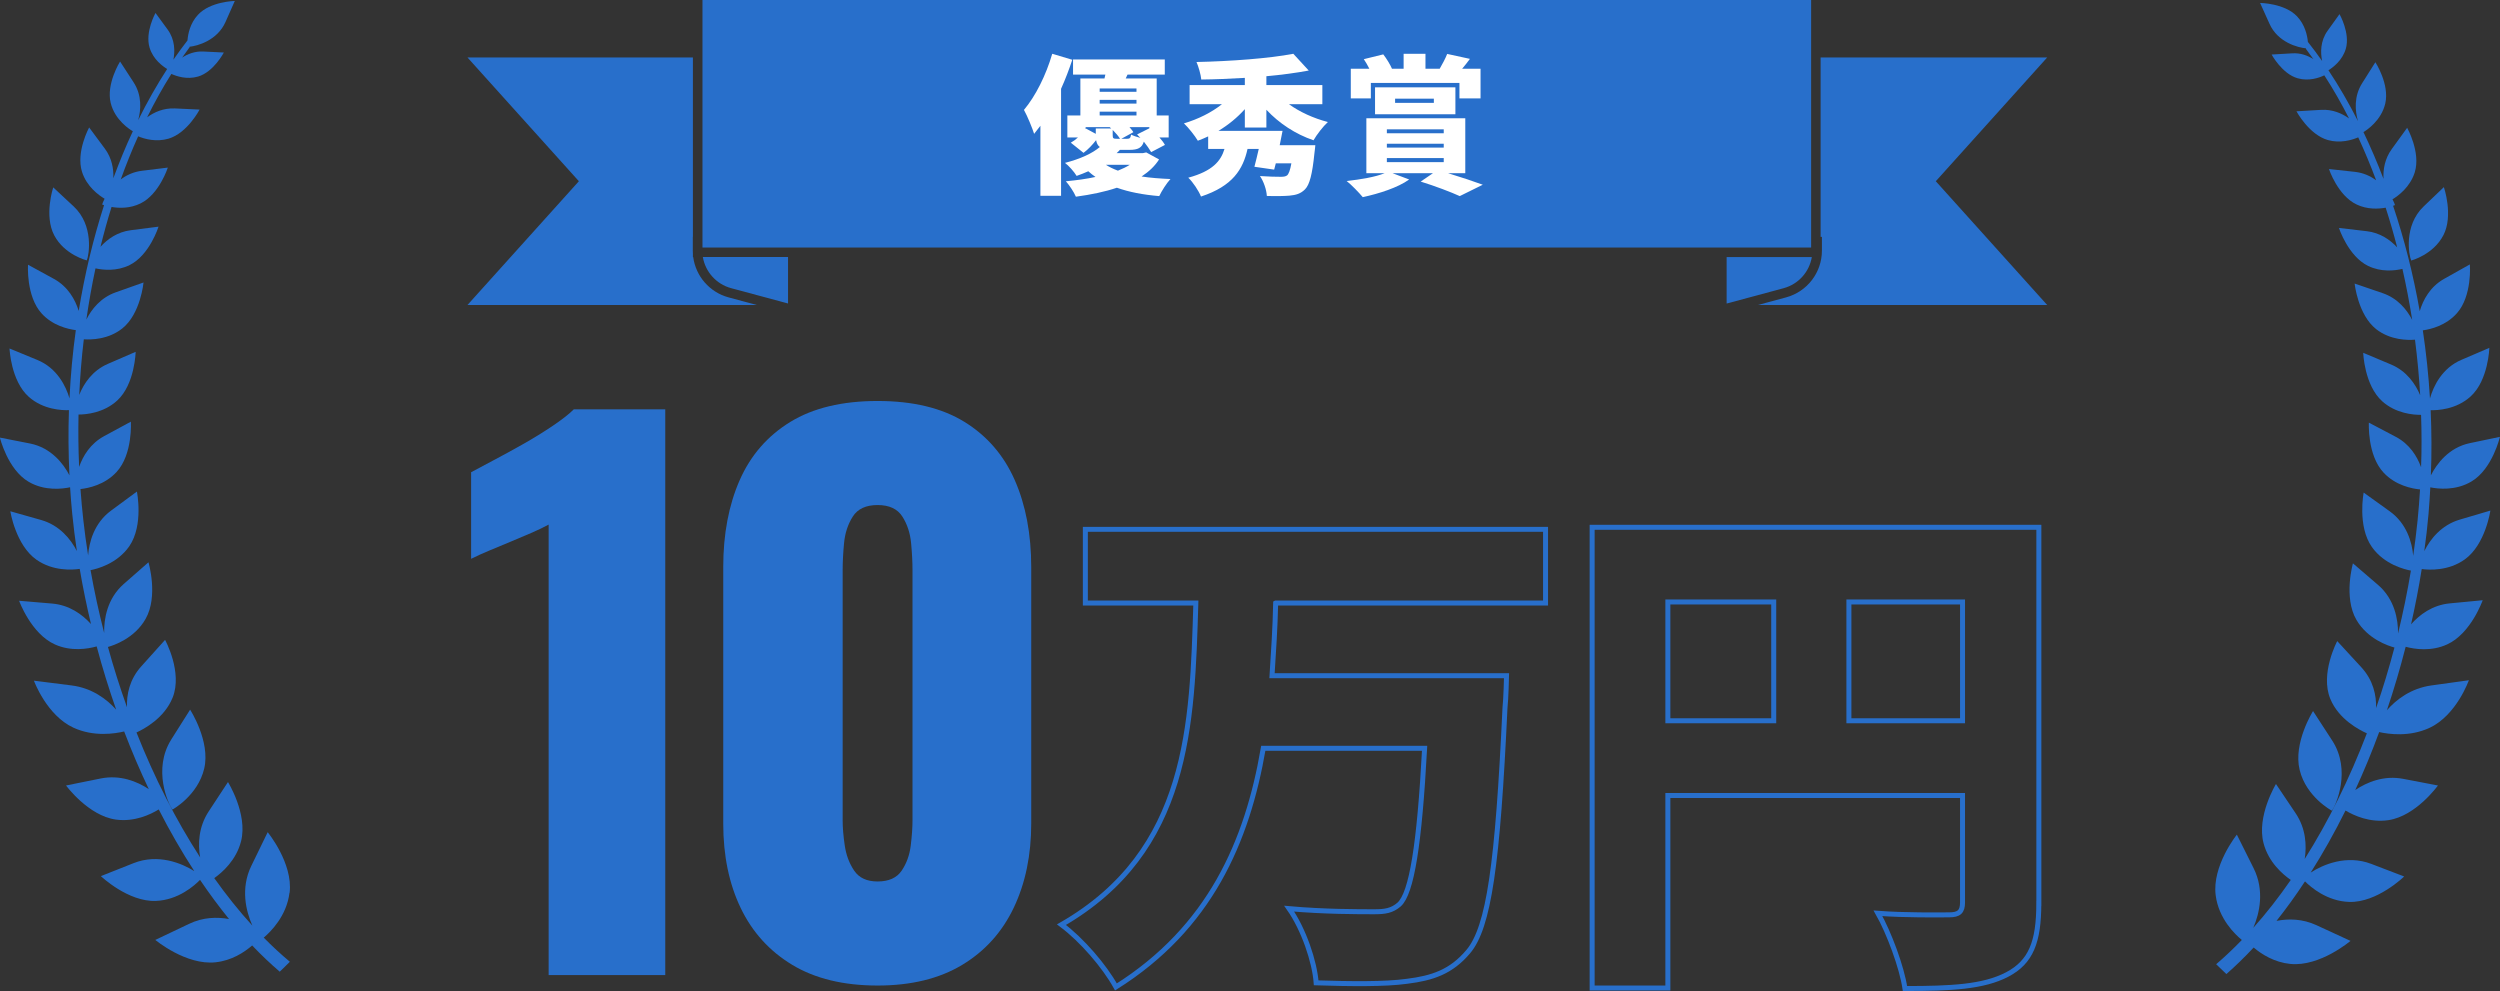 <?xml version="1.0" encoding="UTF-8"?>
<svg id="_レイヤー_2" data-name="レイヤー 2" xmlns="http://www.w3.org/2000/svg" viewBox="0 0 501.15 198.66">
  <rect x="0" y="0" width="501.15" height="198.66" fill="#333333" stroke="none"/>
  <defs>
    <style>
      .cls-1 {
        fill: #fff;
      }

      .cls-2 {
        fill: #286fcb;
      }

      .cls-3 {
        fill: none;
        stroke: #286fcb;
        stroke-miterlimit: 10;
      }
    </style>
  </defs>
  <g id="_レイヤー_1-2" data-name="レイヤー 1">
    <g>
      <g>
        <g>
          <path class="cls-2" d="M365.22,47.48v2.77c0,4.37-2.95,8.22-7.17,9.36l-5.67,1.53h58l-22.33-24.81,22.33-24.81h-45.42V47.48h.26Z"/>
          <path class="cls-2" d="M346.12,60.85l11.43-3.08c2.97-.8,5.15-3.27,5.65-6.24h-17.08v9.32Z"/>
          <path class="cls-2" d="M116.04,36.33l-22.33,24.81h58l-5.67-1.53c-3.8-1.03-6.57-4.25-7.08-8.08h-.06v-.6c-.02-.23-.03-.45-.03-.68v-2.77h.03V11.52h-45.19l22.33,24.81Z"/>
          <path class="cls-2" d="M146.54,57.76l11.43,3.08v-9.32h-17.08c.5,2.96,2.68,5.43,5.65,6.24Z"/>
          <path class="cls-2" d="M138.87,50.25c0,.23,.01,.46,.03,.68v-3.45h-.03v2.77Z"/>
          <rect class="cls-2" x="140.82" width="222.24" height="49.62"/>
        </g>
        <g>
          <path class="cls-1" d="M214.95,11.98c-.63,1.92-1.38,3.9-2.25,5.82v21.45h-4.14v-14.04c-.42,.57-.84,1.11-1.26,1.62-.33-1.08-1.38-3.63-2.04-4.8,2.31-2.73,4.44-6.99,5.67-11.25l4.02,1.2Zm17.4,19.98c-.84,1.32-2.01,2.43-3.51,3.42,1.77,.27,3.72,.42,5.79,.51-.78,.84-1.77,2.4-2.25,3.42-3.24-.27-6.06-.81-8.49-1.68-2.37,.81-5.13,1.38-8.22,1.8-.39-.93-1.29-2.28-2.01-3.09,2.19-.21,4.17-.48,5.94-.87-.51-.36-.99-.72-1.44-1.14-.72,.33-1.5,.63-2.34,.93-.51-.84-1.59-2.07-2.34-2.61,3.15-.81,5.49-1.92,6.99-3.18-.42-.3-.63-.75-.75-1.38-.72,.93-1.59,1.86-2.52,2.55l-2.55-2.04c.48-.27,.99-.63,1.44-1.05h-2.13v-4.41h2.61v-7.41h4.83l.18-.78h-6.48v-3.03h18.39v3.03h-7.47l-.36,.78h6.21v7.41h2.4v4.41h-1.86c.48,.54,.87,1.05,1.11,1.5l-2.76,1.44c-.33-.57-.87-1.35-1.47-2.1-.39,1.26-1.2,1.65-2.88,1.65h-1.92c-.21,.24-.42,.45-.66,.66h5.25l.69-.15,2.58,1.41Zm-12.69-5.13v-1.08h3.09l-.3-.27h-4.83v.42l.09-.12,1.95,1.05Zm.78-9.09v.66h7.38v-.66h-7.38Zm7.38,2.28h-7.38v.75h7.38v-.75Zm-7.38,3.12h7.38v-.75h-7.38v.75Zm1.26,9.9c.69,.45,1.5,.84,2.4,1.17,.9-.36,1.71-.75,2.37-1.17h-4.77Zm1.35-5.94c0,.66,.15,.72,.84,.72h.63c-.33-.54-.87-1.17-1.47-1.77v1.05Zm2.91,.72c.51,0,.66-.15,.78-.84,.42,.24,1.17,.48,1.86,.66-.21-.24-.45-.48-.66-.69l2.46-1.23v-.24h-3.99c.3,.36,.6,.69,.78,1.02l-2.4,1.32h1.17Z"/>
          <path class="cls-1" d="M249.54,25.57v-3.69c-1.5,1.68-3.3,3.15-5.28,4.35h12.84c-.18,.93-.36,1.92-.57,2.88h7.14s-.09,1.08-.18,1.62c-.42,4.17-.96,6.3-1.89,7.23-.87,.87-1.8,1.14-3.12,1.26-1.02,.09-2.73,.12-4.53,.06-.06-1.23-.63-2.91-1.38-3.99,1.59,.12,3.36,.15,4.14,.15,.54,0,.93-.03,1.29-.27,.33-.27,.63-1.05,.87-2.43h-3.12c-.12,.45-.24,.87-.33,1.26l-3.96-.57c.27-1.02,.57-2.25,.87-3.57h-2.25c-.9,4.05-2.94,7.44-9.33,9.54-.45-1.14-1.62-2.91-2.55-3.78,4.89-1.32,6.54-3.36,7.26-5.76h-3.27v-2.52c-.66,.33-1.38,.6-2.07,.87-.63-1.05-1.89-2.64-2.79-3.48,2.85-.84,5.55-2.19,7.62-3.84h-6.48v-3.84h11.07v-1.44c-2.97,.18-5.94,.3-8.73,.33-.09-.99-.57-2.64-.96-3.51,6.87-.15,14.58-.72,19.41-1.65l3.09,3.36c-2.58,.48-5.49,.87-8.49,1.14v1.77h11.22v3.84h-6.69c2.16,1.56,4.92,2.82,7.8,3.57-.96,.87-2.25,2.55-2.88,3.66-3.63-1.23-6.93-3.42-9.45-6.12v3.57h-4.32Z"/>
          <path class="cls-1" d="M290.28,34.72c2.58,.78,5.25,1.68,6.96,2.31l-4.62,2.28c-1.71-.78-4.83-1.98-7.83-2.91l2.46-1.68h-8.1l3.33,1.26c-2.28,1.65-6.12,2.85-9.3,3.54-.75-.9-2.31-2.52-3.24-3.24,2.82-.3,5.79-.81,7.62-1.56h-3.66v-11.01h19.83v11.01h-3.45Zm-15.48-15h-4.02v-5.94h3.72c-.33-.66-.72-1.35-1.11-1.92l3.9-.96c.66,.84,1.38,2.04,1.74,2.85l-.09,.03h2.43v-3h4.38v3h2.85c.54-.93,1.17-2.1,1.5-2.97l4.56,.99c-.54,.72-1.05,1.41-1.56,1.98h3.69v5.94h-4.23v-3.09h-17.76v3.09Zm.84,3.18v-5.4h16.11v5.4h-16.11Zm2.37,3.81h11.4v-.78h-11.4v.78Zm0,2.88h11.4v-.78h-11.4v.78Zm0,2.91h11.4v-.81h-11.4v.81Zm1.65-11.88h7.77v-.84h-7.77v.84Z"/>
        </g>
      </g>
      <g>
        <path class="cls-2" d="M109.98,195.46V105.16c-1.03,.56-2.19,1.12-3.5,1.68-1.31,.56-2.68,1.14-4.13,1.75-1.45,.61-2.85,1.19-4.2,1.75-1.35,.56-2.59,1.12-3.71,1.68v-17.36c1.03-.56,2.47-1.33,4.34-2.31,1.87-.98,3.87-2.08,6.02-3.29,2.15-1.21,4.15-2.45,6.02-3.71,1.87-1.26,3.27-2.36,4.2-3.29h18.34v113.4h-23.38Z"/>
        <path class="cls-2" d="M175.92,197.56c-6.81,0-12.51-1.38-17.08-4.13-4.57-2.75-8.03-6.56-10.36-11.41-2.33-4.85-3.5-10.5-3.5-16.94v-51.38c0-6.63,1.1-12.44,3.29-17.43,2.19-4.99,5.58-8.89,10.15-11.69,4.57-2.8,10.41-4.2,17.5-4.2s12.9,1.4,17.43,4.2c4.53,2.8,7.89,6.7,10.08,11.69,2.19,4.99,3.29,10.8,3.29,17.43v51.38c0,6.35-1.17,11.97-3.5,16.87-2.33,4.9-5.79,8.73-10.36,11.48-4.57,2.75-10.22,4.13-16.94,4.13Zm0-20.86c2.24,0,3.85-.72,4.83-2.17,.98-1.45,1.59-3.13,1.82-5.04,.23-1.91,.35-3.57,.35-4.97v-50.26c0-1.59-.09-3.38-.28-5.39-.19-2.01-.77-3.78-1.75-5.32-.98-1.54-2.64-2.31-4.97-2.31s-3.99,.77-4.97,2.31c-.98,1.54-1.56,3.31-1.75,5.32-.19,2.01-.28,3.8-.28,5.39v50.26c0,1.4,.14,3.06,.42,4.97,.28,1.91,.91,3.59,1.89,5.04,.98,1.45,2.54,2.17,4.69,2.17Z"/>
        <path class="cls-3" d="M255.72,120.89c-.1,4.89-.42,9.67-.73,14.56h47.01s-.1,4.58-.31,6.45c-1.46,31.31-3.22,43.99-7.38,48.88-3.43,4.06-7.18,5.3-12.27,5.93-4.37,.62-11.44,.52-18.2,.31-.31-4.26-2.5-10.71-5.41-14.87,6.97,.62,13.83,.62,17.06,.62,2.18,0,3.54-.21,4.99-1.46,2.5-2.29,4.06-11.96,5.1-31.31h-32.34c-3.22,18.72-10.71,35.99-29.54,47.84-2.29-4.16-6.86-9.46-10.92-12.48,25.69-14.77,26.21-40.15,26.94-64.48h-22.15v-14.77h92.25v14.77h-54.08Z"/>
        <path class="cls-3" d="M408.7,181.1c0,7.7-1.56,11.75-6.34,14.25s-11.23,2.81-20.49,2.81c-.62-4.26-3.22-11.23-5.41-15.08,5.41,.42,12.27,.31,14.25,.31s2.7-.62,2.7-2.5v-21.42h-59.07v38.59h-15.18V105.7h89.55v75.4Zm-74.36-36.61h21.22v-23.82h-21.22v23.82Zm59.07,0v-23.82h-22.78v23.82h22.78Z"/>
      </g>
      <path class="cls-2" d="M17.4,52.2c.44-1.04,1.46-7-2.63-10.82l-4.1-3.82s-1.88,5.67,.2,9.61c2.07,3.93,6.53,5.03,6.53,5.03Zm40.66,126.76c.7-5.94-4.4-12.14-4.4-12.14l-3.29,6.77c-2.18,4.49-1.07,9.06,.22,11.96-2.65-2.9-5.2-6.09-7.64-9.52,1.58-1.12,4.42-3.58,5.38-7.42,1.36-5.45-2.63-11.84-2.63-11.84l-3.88,5.91c-2.03,3.1-2.16,6.5-1.7,9.19-4.85-7.49-9.16-15.95-12.76-25.04,1.5-.68,5.58-2.85,7.24-6.97,2.06-5.1-1.51-11.59-1.51-11.59l-4.78,5.32c-2.36,2.62-2.95,5.65-2.85,8.19-1.41-3.94-2.69-7.97-3.82-12.09,1.19-.33,5.35-1.73,7.55-5.63,2.59-4.57,.57-11.34,.57-11.34l-4.97,4.36c-3.31,2.91-3.97,7.01-3.91,9.8-1.06-4.14-1.98-8.34-2.73-12.59,1.2-.22,5.32-1.24,7.78-4.81,2.89-4.22,1.51-10.94,1.51-10.94l-5.18,3.82c-3.38,2.48-4.39,6.29-4.6,8.98-.37-2.36-.7-4.72-.96-7.1-.23-2.07-.42-4.13-.57-6.2,1.62-.18,4.89-.85,7.26-3.45,3.26-3.57,2.84-10.06,2.84-10.06l-5.36,2.9c-2.76,1.5-4.24,3.96-5.01,6.17-.16-3.53-.19-7.03-.12-10.5,1.52,0,5.04-.31,7.76-2.81,3.55-3.27,3.69-9.76,3.69-9.76l-5.58,2.42c-3.11,1.35-4.83,3.96-5.73,6.22,.18-3.76,.48-7.49,.92-11.15,1.45,.1,4.91,.06,7.73-2.19,3.66-2.93,4.24-9.2,4.24-9.2l-5.57,1.97c-3.02,1.07-4.84,3.37-5.89,5.46,.5-3.49,1.11-6.91,1.83-10.26,1.57,.34,4.27,.62,6.86-.67,3.99-1.98,5.78-7.69,5.78-7.69l-5.56,.71c-2.69,.34-4.7,1.8-6.08,3.33,.67-2.72,1.41-5.39,2.22-7.99,1.5,.26,3.71,.33,5.83-.72,3.74-1.84,5.45-7.17,5.45-7.17l-5.21,.64c-1.69,.21-3.1,.88-4.23,1.74,1.08-2.99,2.24-5.87,3.49-8.65,1.32,.55,3.64,1.19,6.1,.47,3.78-1.13,6.22-5.83,6.22-5.83l-4.96-.23c-2.26-.1-4.14,.74-5.56,1.78,1.52-3.07,3.14-5.97,4.86-8.7,1.01,.46,3.1,1.19,5.35,.53,3.14-.92,5.17-4.82,5.17-4.82l-4.11-.2c-1.69-.08-3.12,.48-4.25,1.22,.49-.71,.99-1.39,1.49-2.07v-.11c1.5-.14,5.57-1.22,7.21-4.98L47.07,.19s-4.91,.09-7.39,2.78c-1.57,1.69-1.99,3.81-2.1,5.14-.96,1.24-1.9,2.52-2.82,3.86,.33-1.68,.33-4.01-1.15-6.04l-2.44-3.33s-2.14,3.84-1.18,6.97c.72,2.34,2.61,3.71,3.52,4.26-2.06,3.18-4.01,6.61-5.81,10.26,.56-2.01,.8-4.95-.92-7.59l-2.71-4.17s-2.82,4.49-1.88,8.31c.85,3.46,3.85,5.33,4.44,5.67-1.41,3.01-2.71,6.16-3.91,9.43,.08-1.87-.28-4.04-1.72-5.97l-3.13-4.22s-2.68,4.91-1.43,8.89c.94,2.98,3.37,4.71,4.53,5.4-.27,.52-.44,.94-.49,1.16,0,0,.13,.05,.38,.13-2.15,6.69-3.87,13.79-5.08,21.2-.69-2.24-2.13-4.87-4.98-6.43l-5.18-2.83s-.43,6.28,2.72,9.76c2.21,2.44,5.25,3.14,6.86,3.35-.62,4.48-1.05,9.04-1.27,13.68-.71-2.46-2.5-6.06-6.39-7.68l-5.63-2.32s.25,6.48,3.86,9.69c2.91,2.59,6.7,2.72,8.05,2.67-.15,4.3-.11,8.66,.1,13.06-1.19-2.31-3.68-5.54-7.89-6.37l-6.05-1.19s1.54,6.39,5.76,8.86c3.24,1.9,6.82,1.42,8.31,1.1,.12,1.78,.25,3.55,.43,5.32,.25,2.49,.56,4.98,.93,7.46-1.22-2.36-3.44-5.16-7.16-6.22l-6.18-1.75s1.06,6.78,5.24,9.71c3.3,2.32,7.18,2.06,8.67,1.84,.63,3.72,1.39,7.4,2.26,11.06-1.73-1.92-4.32-3.82-7.81-4.11l-6.6-.56s2.4,6.64,7.21,8.77c3.24,1.44,6.53,.89,8.34,.38,1.15,4.32,2.46,8.54,3.91,12.68-1.91-2.13-4.87-4.35-8.97-4.86l-7.52-.95s2.54,6.97,7.96,9.44c4.05,1.85,8.26,1.19,10.13,.74,1.52,3.98,3.17,7.84,4.94,11.56-2.37-1.56-5.77-2.92-9.66-2.13l-6.93,1.4s4.45,6.08,10.02,6.84c3.68,.49,6.83-.98,8.56-2.04,2.23,4.37,4.62,8.5,7.13,12.37-2.46-1.56-7.21-3.56-12.15-1.61l-6.58,2.61s5.46,5.21,11.06,4.97c4.46-.19,7.68-3.05,8.82-4.22,1.88,2.78,3.82,5.4,5.81,7.85-2.42-.44-5.21-.37-7.99,.96l-6.79,3.23s6.17,5.14,12.11,4.48c3.19-.35,5.68-1.96,7.31-3.37,1.81,1.9,3.66,3.66,5.53,5.26l2.03-1.99c-1.78-1.49-3.53-3.1-5.24-4.84,1.34-1.13,4.6-4.31,5.16-9Zm-23.72-30.73c-3.78,5.97-.63,12.93,.24,14.05,0,0,5.08-2.77,6.36-8.23,1.28-5.46-2.83-11.79-2.83-11.79l-3.78,5.98Z"/>
      <path class="cls-2" d="M489.82,47.12c2.02-3.96,.08-9.61,.08-9.61l-4.05,3.87c-4.05,3.86-2.96,9.82-2.5,10.85,0,0,4.44-1.16,6.47-5.11Zm-40.39,141.28c-1.7,1.75-3.42,3.39-5.18,4.89l2.05,1.97c1.85-1.62,3.67-3.4,5.47-5.32,1.65,1.4,4.17,2.97,7.35,3.29,5.95,.59,12.06-4.62,12.06-4.62l-6.83-3.15c-2.79-1.29-5.59-1.33-8-.86,1.96-2.48,3.88-5.12,5.71-7.92,1.16,1.16,4.41,3.98,8.87,4.12,5.61,.17,11.01-5.1,11.01-5.1l-6.61-2.53c-4.96-1.89-9.7,.16-12.13,1.75,2.46-3.89,4.81-8.05,6.98-12.44,1.73,1.03,4.91,2.47,8.59,1.93,5.55-.82,9.94-6.95,9.94-6.95l-6.95-1.33c-3.9-.75-7.28,.66-9.63,2.24,1.72-3.74,3.34-7.62,4.8-11.62,1.88,.42,6.09,1.03,10.12-.86,5.4-2.53,7.86-9.53,7.86-9.53l-7.51,1.04c-4.09,.57-7.04,2.82-8.92,4.97,1.4-4.15,2.66-8.4,3.76-12.72,1.81,.49,5.12,.99,8.33-.48,4.78-2.19,7.11-8.85,7.11-8.85l-6.59,.63c-3.49,.33-6.06,2.26-7.77,4.2,.83-3.66,1.55-7.36,2.14-11.08,1.49,.2,5.37,.41,8.64-1.94,4.15-2.98,5.12-9.78,5.12-9.78l-6.17,1.82c-3.69,1.1-5.9,3.93-7.08,6.31,.35-2.48,.63-4.97,.85-7.46,.15-1.78,.27-3.56,.36-5.33,1.49,.31,5.07,.74,8.29-1.2,4.19-2.52,5.66-8.92,5.66-8.92l-6.03,1.26c-4.2,.88-6.64,4.14-7.81,6.46,.18-4.39,.15-8.75-.04-13.06,1.35,.03,5.13-.13,8.01-2.76,3.58-3.25,3.75-9.74,3.75-9.74l-5.59,2.4c-3.88,1.65-5.63,5.28-6.31,7.75-.28-4.63-.76-9.19-1.43-13.66,1.61-.22,4.64-.96,6.83-3.43,3.11-3.51,2.6-9.79,2.6-9.79l-5.15,2.89c-2.84,1.59-4.24,4.24-4.9,6.49-1.3-7.39-3.1-14.47-5.34-21.13,.24-.08,.38-.14,.38-.14-.05-.23-.23-.64-.5-1.16,1.16-.7,3.57-2.47,4.48-5.46,1.2-3.99-1.54-8.87-1.54-8.87l-3.08,4.25c-1.42,1.95-1.76,4.13-1.66,5.99-1.24-3.25-2.58-6.39-4.02-9.38,.57-.34,3.56-2.26,4.37-5.72,.9-3.85-1.98-8.29-1.98-8.29l-2.65,4.2c-1.69,2.66-1.42,5.59-.84,7.6-1.84-3.63-3.82-7.04-5.92-10.19,.91-.56,2.78-1.95,3.48-4.29,.92-3.14-1.26-6.96-1.26-6.96l-2.4,3.35c-1.46,2.04-1.43,4.39-1.08,6.05-.93-1.33-1.89-2.6-2.86-3.83-.12-1.33-.59-3.44-2.16-5.11-2.51-2.66-7.42-2.7-7.42-2.7l1.89,4.19c1.68,3.75,5.76,4.77,7.29,4.9v.11c.5,.68,1.01,1.36,1.5,2.06-1.14-.72-2.57-1.27-4.26-1.16l-4.11,.24s2.08,3.87,5.22,4.76c2.26,.64,4.34-.11,5.34-.59,1.76,2.71,3.41,5.59,4.96,8.64-1.43-1.02-3.32-1.85-5.58-1.72l-4.96,.29s2.49,4.67,6.29,5.76c2.46,.7,4.77,.02,6.09-.54,1.28,2.76,2.48,5.63,3.59,8.61-1.14-.85-2.56-1.5-4.24-1.69l-5.22-.57s1.76,5.31,5.53,7.1c2.14,1.03,4.35,.92,5.84,.65,.84,2.59,1.61,5.25,2.31,7.96-1.4-1.51-3.42-2.94-6.12-3.25l-5.56-.65s1.86,5.68,5.86,7.62c2.61,1.26,5.31,.96,6.87,.59,.76,3.34,1.41,6.76,1.96,10.23-1.07-2.07-2.93-4.36-5.96-5.38l-5.58-1.91s.65,6.27,4.34,9.16c2.85,2.21,6.3,2.21,7.76,2.09,.47,3.66,.82,7.38,1.04,11.14-.94-2.24-2.69-4.83-5.81-6.15l-5.61-2.36s.21,6.48,3.81,9.72c2.75,2.47,6.28,2.73,7.79,2.72,.12,3.47,.13,6.97,0,10.5-.8-2.2-2.3-4.64-5.08-6.1l-5.39-2.84s-.35,6.5,2.96,10.03c2.4,2.57,5.69,3.21,7.3,3.36-.12,2.07-.29,4.13-.49,6.2-.24,2.37-.54,4.74-.88,7.11-.23-2.69-1.29-6.48-4.71-8.93l-5.22-3.75s-1.3,6.74,1.65,10.91c2.49,3.54,6.63,4.51,7.82,4.73-.7,4.24-1.57,8.45-2.58,12.61,.03-2.79-.68-6.89-4.02-9.75l-5.02-4.31s-1.94,6.79,.7,11.33c2.25,3.87,6.43,5.22,7.62,5.54-1.08,4.12-2.31,8.18-3.68,12.13,.07-2.54-.56-5.56-2.95-8.16l-4.84-5.26s-3.49,6.53-1.38,11.6c1.7,4.1,5.82,6.22,7.32,6.89-3.49,9.13-7.7,17.64-12.46,25.19,.42-2.7,.25-6.1-1.82-9.17l-3.94-5.86s-3.92,6.44-2.49,11.87c1.01,3.83,3.86,6.26,5.46,7.36-2.39,3.46-4.91,6.68-7.52,9.61,1.26-2.91,2.3-7.49,.07-11.96l-3.36-6.73s-5.02,6.26-4.24,12.18c.6,4.69,3.89,7.83,5.26,8.95Zm14.25-45.87s-4.03,6.38-2.69,11.82c1.33,5.45,6.45,8.16,6.45,8.16,.86-1.13,3.93-8.12,.08-14.05l-3.85-5.93Z"/>
    </g>
  </g>
</svg>